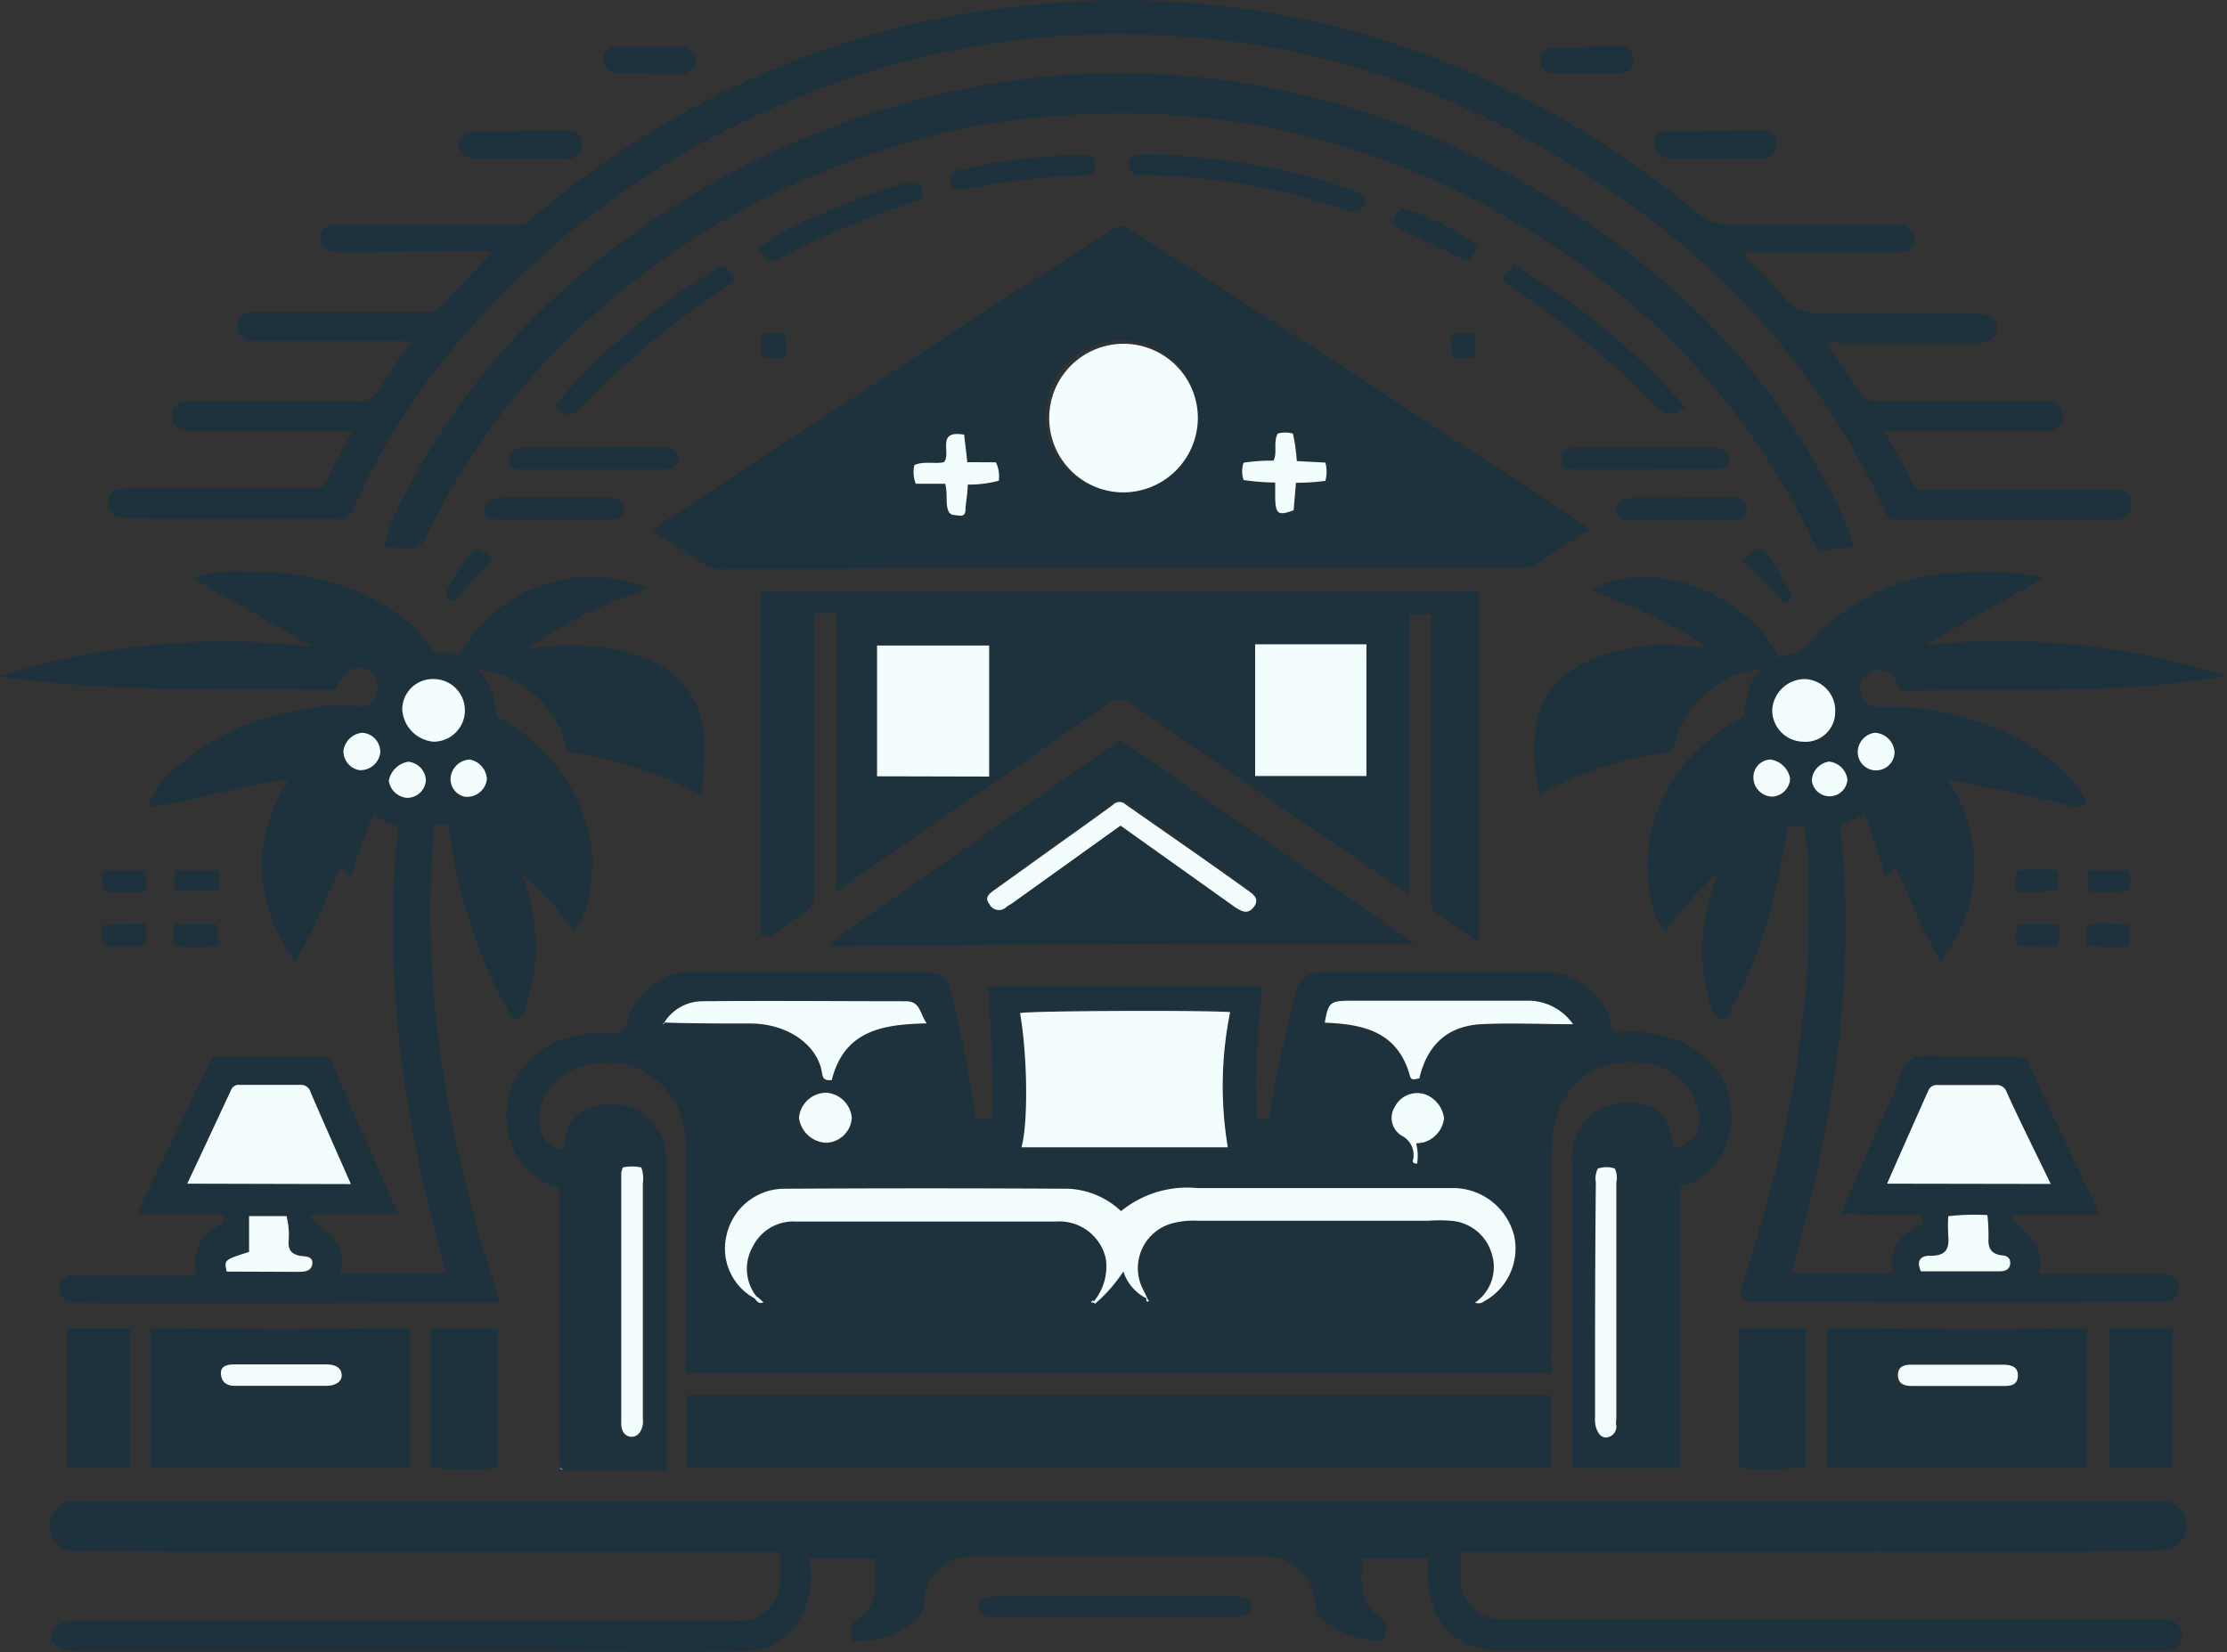 <svg xmlns="http://www.w3.org/2000/svg" viewBox="0 0 162.1 120.28"><rect x="0" y="0" width="162.1" height="120.28" fill="#333333" stroke="none"/><defs><style>.cls-1{fill:#1d323d;}.cls-2{fill:#6e8082;}.cls-3{fill:#f4fdfe;}</style></defs><g id="Слой_2" data-name="Слой 2"><g id="Capa_1" data-name="Capa 1"><path class="cls-1" d="M40.75,106.82q0-9.66,0-19.32v-1a5.15,5.15,0,0,1-3.85-4.58,5.88,5.88,0,0,1,3-5.77,8.6,8.6,0,0,1,4.58-.95,1,1,0,0,0,1.18-.82,4.9,4.9,0,0,1,5.16-3.61q8.2,0,16.39,0c1.25,0,1.73.31,2,1.52a79.33,79.33,0,0,1,1.81,9.11c.35.19.74.07,1.21.06a89.28,89.28,0,0,0-.34-9.65h20a57.9,57.9,0,0,0-.38,9.59c.26.17.54.08.84.05a1.25,1.25,0,0,0,.09-.25c.4-2.94,1.13-5.81,1.81-8.69.32-1.34.89-1.74,2.29-1.74h15.9a5,5,0,0,1,4.75,3.49,3.27,3.27,0,0,0,.37.94,9.16,9.16,0,0,1,5.24.86,5.85,5.85,0,0,1,2.08,8.7,4.83,4.83,0,0,1-2.57,1.63v20.51h-7.88v-9.3c0-4.36,0-8.72,0-13.08a3.89,3.89,0,0,1,4.44-4.2c1.91.11,2.72,1,2.91,3.23a2.08,2.08,0,0,0,1.79-2.89,4.35,4.35,0,0,0-3.75-3.24c-4.38-.63-6.79,2.31-6.85,6.18-.1,5.2,0,10.41-.06,15.61v.76H50a2,2,0,0,1-.1-1c0-5.14,0-10.28,0-15.41a5.85,5.85,0,0,0-3.54-5.78c-2.14-.94-5.42-.39-6.66,2a3.22,3.22,0,0,0-.32,2.5,1.64,1.64,0,0,0,1.75,1.38,2.77,2.77,0,0,1,1.64-2.94,4.1,4.1,0,0,1,5.64,2.76,11.12,11.12,0,0,1,.11,2.23q0,10.24,0,20.49a1.23,1.23,0,0,1-.18.88H41Zm7.59-32.41c2.13,0,4.26,0,6.39.07,2.73,0,4.83,1.65,5.11,3.64.08.55.4.46.7.48.91-3.64,3.74-4.06,6.92-4.13-.54-.69-.44-1.61-1.52-1.61-4.94,0-9.88,0-14.81,0a3.28,3.28,0,0,0-2.76,1.52l-.13.09.12,0ZM79.68,94.83a11.24,11.24,0,0,0,2.07-2.36,3.3,3.3,0,0,0,1.76,2c-.19.09-.09.18,0,.27s.08,0,.12-.06l-.15-.2c-.09-.2-.19-.41-.29-.61A3.38,3.38,0,0,1,85.39,89a6,6,0,0,1,1.74-.16q8.39,0,16.77,0a11.33,11.33,0,0,1,1.65,0,3.34,3.34,0,0,1,3,2.46,3.14,3.14,0,0,1-1.23,3.5.63.63,0,0,0,.63-.08A4.38,4.38,0,0,0,110.22,90a4.6,4.6,0,0,0-4.36-3.51c-6.24,0-12.48,0-18.72,0a7.63,7.63,0,0,0-5.54,1.68,6,6,0,0,0-3.8-1.63q-10.42,0-20.86,0A4.33,4.33,0,0,0,52.87,90,4.12,4.12,0,0,0,55,94.57c.15.16.28.4.62.25l-.45-.41a3.25,3.25,0,0,1-.35-3.72,3.29,3.29,0,0,1,3.17-1.83l12.16,0c2.24,0,4.48,0,6.72,0a3.46,3.46,0,0,1,3.65,2.7,4,4,0,0,1-.91,3.16c-.07,0-.19,0-.12.14S79.6,94.84,79.68,94.83Zm-5.33-11.3h15a27.11,27.11,0,0,1,.17-9.84c-2-.15-14.56-.1-15.29.07C74.79,76.86,74.85,81.78,74.35,83.53Zm29-5c.57-2.42,2-3.79,4.45-3.93,2.24-.13,4.49,0,6.74,0a4,4,0,0,0-3.12-1.71H98.23c-1.41,0-1.55.13-1.8,1.6,2.8.1,5.31.65,6.19,3.85C102.74,78.77,103.07,78.48,103.31,78.52Zm13,6.56a1.54,1.54,0,0,0-.15,1c0,5.71,0,11.42-.06,17.14a2.15,2.15,0,0,0,.06.67c.12.38.32.82.75.77a.8.8,0,0,0,.74-.87c0-.19,0-.38,0-.58q0-8.57,0-17.13a1.56,1.56,0,0,0-.11-1A1.92,1.92,0,0,0,116.31,85.08Zm-71-.07a2.74,2.74,0,0,0-.06.43q0,9.07,0,18.14a1.39,1.39,0,0,0,.08.58.72.72,0,0,0,.65.49.74.74,0,0,0,.64-.36,1.44,1.44,0,0,0,.2-.93q0-8.58,0-17.17A2.38,2.38,0,0,0,46.68,85,3.19,3.19,0,0,0,45.33,85Zm57.75-1.76.47-.06a2.07,2.07,0,0,0,1.56-1.77,2.15,2.15,0,0,0-1.34-1.73,1.83,1.83,0,0,0-2.24.89,1.51,1.51,0,0,0,.52,2.12,1.57,1.57,0,0,1,.79,1.8c0,.14.06.24.31.22A3.68,3.68,0,0,0,103.08,83.25Zm-43,0A1.93,1.93,0,0,0,62,81.41a2,2,0,0,0-1.91-1.85,2,2,0,0,0-2,1.81A2.08,2.08,0,0,0,60.09,83.2Z"/><path class="cls-1" d="M106.3,113c0,.73,0,1.31,0,1.9a2.94,2.94,0,0,0,3.16,3h43.31c1.53,0,3.06,0,4.59,0,.92,0,1.48.48,1.47,1.19s-.6,1.13-1.51,1.13q-23.94,0-47.89,0c-3.43,0-5.51-2.13-5.48-5.55v-1.22H99.19c-.13,1.66-.27,3.28,1.35,4.37.66.44.25,1,.27,1.61a6.37,6.37,0,0,1-4.53-1.52,1.41,1.41,0,0,1-.54-1.08,3.64,3.64,0,0,0-3.68-3.52c-7.09,0-14.18,0-21.27,0a3.42,3.42,0,0,0-3.51,3.38,1.6,1.6,0,0,1-.76,1.37,6.28,6.28,0,0,1-4.44,1.42c-.23-.6-.34-1.14.35-1.59,1.7-1.09,1.23-2.8,1.22-4.42H58.89a6.14,6.14,0,0,1-.58,4.26,4.68,4.68,0,0,1-4.14,2.5c-5.36.06-10.73,0-16.09,0-4.69,0-9.37,0-14,0H5.3c-.87,0-1.56-.51-1.58-1.12S4.43,118,5.34,118l42.14,0h6a3,3,0,0,0,3.3-3.21V113H53.67q-15.56,0-31.11,0-8.19,0-16.39-.05a2.71,2.71,0,0,1-1.78-.3,1.85,1.85,0,0,1-.65-2.17,1.66,1.66,0,0,1,1.8-1.17c8.84,0,17.68,0,26.53,0H157.32a1.72,1.72,0,0,1,1.83,1.71,1.74,1.74,0,0,1-1.8,1.86c-7.25.2-14.5.09-21.75.1-9.46,0-18.93,0-28.39,0Z"/><path class="cls-1" d="M22.77,47.08l-8.81-5a10.47,10.47,0,0,1,3.88-.47c4,0,7.85.7,11.18,3.15a8.5,8.5,0,0,1,2.36,2.42.51.51,0,0,0,.53.32,2.55,2.55,0,0,1,1.44.34,10.89,10.89,0,0,1,7.28-5.57,10.46,10.46,0,0,1,6.55.57,35.48,35.48,0,0,0-8.91,4.43c1-.11,1.77-.25,2.54-.28a21.92,21.92,0,0,1,2.43.08,11,11,0,0,1,4.47,1.2,6.21,6.21,0,0,1,3.54,5.43A17.7,17.7,0,0,1,51,57.86a29.86,29.86,0,0,0-9.7-3.13,7.55,7.55,0,0,0-6.48-6,5.29,5.29,0,0,1,1.28,3.23c0,.3.26.33.44.44a12.76,12.76,0,0,1,6.35,8.43c.57,2.47,0,5.64-1.12,7a22.81,22.81,0,0,0-3.5-4c-.06-.06-.17-.07-.31-.12a13.53,13.53,0,0,1,.29,9.64c-.13.36-.18.81-.67.84s-.51-.43-.67-.73a36.75,36.75,0,0,1-4.24-13.35c-.31-.2-.66,0-1.05-.1-1.1,11.92,1,23.35,4.79,34.85-1.62,0-2.94,0-4.26,0-8.82,0-17.63.09-26.44,0-.73,0-1.38-.18-1.38-1s.65-1.06,1.42-1.05c2.28,0,4.55,0,6.83,0h1.77A2.88,2.88,0,0,1,16,89.21c.32-.16.39-.4.18-.81H9.94L15.5,76.92h8a.64.64,0,0,1,.67.43C25.71,81,27.29,84.58,29,88.41H22.83l-.25.29c1.26,1,2.82,2,2.14,4h7.76c-3-10.69-4.7-21.45-3.5-32.53a3.54,3.54,0,0,1-1.75-.94,33.61,33.61,0,0,0-1.63,4.51c-.51.06-.41-.53-.8-.56C23.65,65.32,23,67.75,21.41,70c-2.95-4.46-3.23-8.78-.39-13.23-3.44.31-6.65,1.57-10.26,2A6.57,6.57,0,0,1,12.69,56a17.69,17.69,0,0,1,9.86-4.41A9.57,9.57,0,0,1,26,51.4a1.12,1.12,0,0,0,1.39-.92A1.35,1.35,0,0,0,25,49.24c-.23.3-.4.64-.63,1-8.12-.12-16.29.21-24.41-1A54.41,54.41,0,0,1,22.77,47.08Zm-9.14,39.1H25.54c-1-2.29-2-4.48-2.93-6.68a.72.72,0,0,0-.78-.54q-2.19,0-4.38,0a.58.58,0,0,0-.62.35C15.77,81.61,14.71,83.89,13.63,86.18ZM31.54,54a2.28,2.28,0,1,0,0-4.56,2.22,2.22,0,0,0-2.28,2.18A2.5,2.5,0,0,0,31.54,54Zm-15,38.56h5.12c.47,0,1.09.11,1.12-.58s-.56-.53-.93-.59c-.58-.11-.82-.36-.8-1a5.43,5.43,0,0,0-.16-1.89H18.13v2.61C16.31,91.73,16.31,91.73,16.5,92.58Zm9.89-39.23A1.52,1.52,0,0,0,25,54.66a1.4,1.4,0,0,0,1.18,1.41,1.45,1.45,0,0,0,1.54-1.29A1.41,1.41,0,0,0,26.39,53.35ZM33.8,58a1.44,1.44,0,0,0,1.64-1.26,1.54,1.54,0,0,0-1.24-1.4,1.47,1.47,0,0,0-1.44,1.29A1.31,1.31,0,0,0,33.8,58Zm-4.2.13A1.37,1.37,0,0,0,31,56.8a1.42,1.42,0,0,0-1.3-1.34,1.73,1.73,0,0,0-1.41,1.39A1.47,1.47,0,0,0,29.6,58.09Z"/><path class="cls-1" d="M128.19,48.67a7.53,7.53,0,0,0-6.45,6.06,25.67,25.67,0,0,0-9.68,3.13c-1.08-5.19-.18-8.86,5.38-10.39a14.68,14.68,0,0,1,5.79-.39c.24,0,.5,0,1,0A38.26,38.26,0,0,0,115.78,43c4.16-2.55,11.41.09,13.66,4.85a3.73,3.73,0,0,0,2.7-1.52,15.14,15.14,0,0,1,10.79-4.64,20.54,20.54,0,0,1,4.95.19c.25,0,.49.14.85.24l-8.62,4.83a54.82,54.82,0,0,1,22,2.26c-7.89,1.37-15.84.93-23.77,1.08a4.16,4.16,0,0,0-.34-.73,1.33,1.33,0,0,0-1.64-.71,1.3,1.3,0,0,0-.94,1.52,1.32,1.32,0,0,0,1.5,1.1,19.77,19.77,0,0,1,7.23,1.13,15,15,0,0,1,6.61,4.14,4.87,4.87,0,0,1,1.1,1.66c-.38.58-.92.34-1.34.23-2.9-.78-5.85-1.26-8.81-1.9a11,11,0,0,1-.43,13.21c-1.42-2.13-2.2-4.55-3.32-6.79-.33.12-.33.53-.74.58-.48-1.47-.87-3-1.52-4.49a9.16,9.16,0,0,1-1.76.84c1.21,11.13-.51,21.9-3.57,32.61h7.44a2.8,2.8,0,0,1,1.82-3.4c.38-.17.36-.48.2-.86a54.62,54.62,0,0,1-5.83-.1c1.29-3,2.53-5.8,3.79-8.63.4-.92.65-2.15,1.36-2.6s2-.16,3-.16c1.52,0,3.05,0,4.58,0,.35,0,.65,0,.86.41,1.66,3.55,3.37,7.08,5.05,10.61a3.45,3.45,0,0,1,.16.47h-6.18l-.24.22c1.12,1.14,2.66,2.09,2,4.11h4.4c1.43,0,2.86,0,4.29,0,.8,0,1.55.11,1.54,1s-.8,1-1.56,1q-13.07.19-26.14,0c-1.14,0-2.28,0-3.41,0-.75,0-.92-.3-.7-1.05,1-3.38,2.11-6.76,2.84-10.23A86.62,86.62,0,0,0,131.52,71c.16-2.67.1-5.33.11-8a25.37,25.37,0,0,0-.32-2.82H130.1a49.77,49.77,0,0,1-1.32,6.47,34.46,34.46,0,0,1-2.89,7.06c-.13.24-.22.5-.54.48a.72.72,0,0,1-.66-.51A13.52,13.52,0,0,1,124,67.6a24.39,24.39,0,0,1,1-4,21.55,21.55,0,0,0-3.76,4.27,5.58,5.58,0,0,1-1.21-3.3,11.52,11.52,0,0,1,4.29-10.61,8.47,8.47,0,0,1,2.15-1.5.77.77,0,0,0,.53-.74A4.78,4.78,0,0,1,128.19,48.67Zm9.17,37.51h11.91c-1.11-2.3-2.17-4.49-3.21-6.69a.75.75,0,0,0-.81-.51c-1.4,0-2.79,0-4.19,0a.67.67,0,0,0-.7.4C139.37,81.65,138.37,83.89,137.36,86.18ZM131.21,54a2.16,2.16,0,0,0,2.33-2.09,2.3,2.3,0,0,0-2.22-2.44A2.39,2.39,0,0,0,129,51.66,2.29,2.29,0,0,0,131.21,54Zm13.45,34.5a16,16,0,0,0-2.86.08,12.61,12.61,0,0,0,0,1.38c.09,1-.13,1.55-1.28,1.5-.67,0-1.07.33-.71,1.13h5.74c.38,0,.72-.1.76-.57s-.32-.54-.63-.59c-.77-.11-1-.55-.95-1.28A14.16,14.16,0,0,0,144.66,88.47Zm-9.44-33.74a1.34,1.34,0,0,0,2.68,0,1.51,1.51,0,0,0-1.44-1.4A1.44,1.44,0,0,0,135.22,54.73ZM129,58a1.38,1.38,0,0,0,1.3-1.32,1.71,1.71,0,0,0-1.42-1.38,1.28,1.28,0,0,0-1.25,1.24A1.4,1.4,0,0,0,129,58Zm5.5-1.26a1.51,1.51,0,0,0-1.33-1.3,1.46,1.46,0,0,0-1.26,1.37,1.3,1.3,0,0,0,2.59-.07Z"/><path class="cls-1" d="M115.75,38.56c-1.46.91-2.76,1.7-4,2.53a2.13,2.13,0,0,1-1.3.29H70.91q-9.16,0-18.34.06a2.29,2.29,0,0,1-1.28-.35l-3.76-2.44a9.58,9.58,0,0,1,1.88-1.37L72.71,22c2.72-1.77,5.47-3.49,8.19-5.27a1,1,0,0,1,1.29,0c9.44,5.86,18.66,12.09,28,18.08C112,36,113.8,37.26,115.75,38.56ZM87.19,30.41a5.54,5.54,0,1,0-5.45,5.44A5.44,5.44,0,0,0,87.19,30.41Zm-14.7,3.25H70.41l-.23-2c-2.11-.4-.89,1.39-1.48,2-.67.15-1.43-.1-2.14.21a2.23,2.23,0,0,0,.1,1.36H68.8c.13.68,0,1.27.18,1.84s.51.44.84.48.43-.28.46-.58c0-.56.11-1.13.16-1.68A8.43,8.43,0,0,0,72.7,35,2.36,2.36,0,0,0,72.49,33.66ZM93,31.57c-.35.65,0,1.41-.27,2a12.83,12.83,0,0,0-2.17.15,1.94,1.94,0,0,0,0,1.26,16.63,16.63,0,0,0,2.3.18c0,.38,0,.76,0,1.14,0,1.16.22,1.29,1.34.88l.17-2a16.37,16.37,0,0,0,2.14-.14,2.51,2.51,0,0,0,0-1.33l-2.08-.11a12.71,12.71,0,0,0-.28-2A2,2,0,0,0,93,31.57Z"/><path class="cls-1" d="M107.66,68.63c-1.12-.78-2.09-1.48-3.1-2.13-.46-.3-.37-.71-.37-1.12q0-9,0-17.95V44.7h-1.59V65.17l-2.57-1.77c-5.91-4.06-11.84-8.1-17.74-12.18a1.19,1.19,0,0,0-1.61,0c-6.56,4.55-13.14,9.08-19.79,13.66V44.65H59.37a3.43,3.43,0,0,0-.11,1.5q0,9.41,0,18.83a1.5,1.5,0,0,1-.7,1.46c-.72.44-1.38,1-2.06,1.47a1.14,1.14,0,0,1-1.13.21V43.05h52.26ZM63.84,56.52H72V47H63.84Zm27.52-9.61V56.5h8.1V46.91h-8.1Z"/><path class="cls-1" d="M132.92,25c.86,1.23,1.71,2.38,2.47,3.58a1.21,1.21,0,0,0,1.19.61c4.1,0,8.2,0,12.29,0a1.18,1.18,0,0,1,1.28.81c.18.52-.15.86-.48,1.18s-.68.18-1,.18H137.18l2.13,4c.22.42.63.25,1,.25q6.43,0,12.87,0h.78c.75,0,1.21.31,1.17,1.08a1.05,1.05,0,0,1-1.16,1.15q-8,0-15.9,0a.84.84,0,0,1-.85-.6,55.06,55.06,0,0,0-13.57-18.36A69.05,69.05,0,0,0,108.07,8.54,58.59,58.59,0,0,0,85.46,2.63a60.81,60.81,0,0,0-28.62,5A62.53,62.53,0,0,0,32.13,26.43,48,48,0,0,0,25.75,37a1.15,1.15,0,0,1-1.3.8c-5,0-10.08,0-15.12-.05-1.2,0-1.79-.81-1.31-1.71.3-.55.81-.47,1.28-.48l10.05,0c1.17,0,2.34,0,3.51,0a1,1,0,0,0,1-.67c.52-1.14,1.13-2.23,1.77-3.5H13.82a1.3,1.3,0,0,1-1.25-.75,1,1,0,0,1,.2-1.08c.29-.41.74-.33,1.15-.33,4,0,7.94,0,11.91,0a1.76,1.76,0,0,0,1.86-1A33.1,33.1,0,0,1,30,24.88c-.41,0-.75-.05-1.09-.05l-9.76,0h-.68a1.1,1.1,0,0,1-1.2-1c0-.67.44-1.09,1.21-1.09,2.34,0,4.69,0,7,0,1.85,0,3.7,0,5.56,0a1.34,1.34,0,0,0,1.15-.52c1.14-1.27,2.34-2.49,3.53-3.73-.31-.31-.65-.18-1-.18l-9.65.06a3.71,3.71,0,0,1-1.06-.1.92.92,0,0,1-.68-1.05.86.86,0,0,1,.79-.84,6.79,6.79,0,0,1,.78,0l12.58,0a1.28,1.28,0,0,0,1-.26,66,66,0,0,1,22-12.66,64.86,64.86,0,0,1,16-3.22,63.46,63.46,0,0,1,32.52,5.94,69.57,69.57,0,0,1,14.47,9.27,4,4,0,0,0,2.78.93c3.8,0,7.61,0,11.41,0,.2,0,.39,0,.59,0a1,1,0,0,1,1.09,1c0,.63-.42,1-1.08,1l-9,0h-2.28c.07.47.49.65.76,1a16.18,16.18,0,0,1,1.81,1.9c.88,1.38,2.06,1.63,3.59,1.58,3.64-.1,7.28,0,10.92,0,.74,0,1.26.35,1.28,1s-.51,1.08-1.23,1.09h-.59l-9.85,0A1.5,1.5,0,0,0,132.92,25Z"/><path class="cls-1" d="M135,39.86a12.38,12.38,0,0,0-2.64.33c-.61-1.19-1.2-2.41-1.84-3.61a51.79,51.79,0,0,0-16.89-18.29A58.56,58.56,0,0,0,92.69,9.35,56.44,56.44,0,0,0,77,8.43a53,53,0,0,0-15.19,3.34A57.09,57.09,0,0,0,39.54,26.52a49,49,0,0,0-8.19,11.9c-.77,1.6-.79,1.59-2.51,1.47-.26,0-.51,0-.87-.07a15.21,15.21,0,0,1,1.63-4.06,52,52,0,0,1,14-16.86A62.58,62.58,0,0,1,67.87,7,55.44,55.44,0,0,1,82.5,5.33a59,59,0,0,1,17.36,3,62.55,62.55,0,0,1,20.6,11.62,49.93,49.93,0,0,1,14,18.36C134.62,38.77,134.77,39.26,135,39.86Z"/><path class="cls-1" d="M50,106.89v-5.3h62.89v5.3Z"/><path class="cls-1" d="M103,68.71c-14.22,0-28.36,0-42.49.2l-.1-.27L81.53,53.88Zm-21.41-8.6,8.34,5.81c.46.32.9.59,1.35,0s0-.91-.38-1.19c-3-2.1-6-4.18-8.92-6.27a.65.65,0,0,0-.93,0c-1.48,1.11-3,2.16-4.5,3.24l-4.18,3c-.35.26-.71.53-.32,1a.77.77,0,0,0,1.24.2c.13-.1.27-.17.41-.26Z"/><path class="cls-1" d="M133,106.87V96.69c6.31.07,12.58.16,18.91,0v10.2Zm9.46-7.51h-3.41c-.54,0-1,.06-1,.76s.46.79,1,.79c2.24,0,4.49,0,6.73,0,.54,0,1-.14,1-.75s-.53-.8-1.09-.8Z"/><path class="cls-1" d="M29.86,96.68v10.17H10.94V96.71C17.22,96.79,23.5,96.81,29.86,96.68Zm-9.4,2.66v0c-1.13,0-2.27,0-3.4,0-.51,0-.95.1-.94.71s.37.85,1,.85l6.71,0c.56,0,1.12-.17,1.08-.83s-.57-.73-1.1-.73Z"/><path class="cls-1" d="M126.6,96.72h4.85v10.09a30.16,30.16,0,0,1-4.85.07Z"/><path class="cls-1" d="M158.15,106.89h-4.66V96.72h4.66Z"/><path class="cls-1" d="M36.23,106.87a35.83,35.83,0,0,1-4.86,0V96.75h4.86Z"/><path class="cls-1" d="M9.49,96.74v10.08H4.87V96.74Z"/><path class="cls-1" d="M81,117.75H72.37c-.53,0-1.09-.13-1.12-.69s.52-.84,1.09-.84H90c.55,0,1.05.19,1.05.75s-.58.76-1.13.76c-3,0-5.91,0-8.87,0Z"/><path class="cls-1" d="M99.48,14.57c-.32.91-.83,1-1.67.68a47.45,47.45,0,0,0-14.51-2.5c-.37,0-.79.1-1-.35-.37-.67,0-1.18.93-1.19a42.71,42.71,0,0,1,5.42.42,44.27,44.27,0,0,1,9.52,2.11A2.22,2.22,0,0,1,99.48,14.57Z"/><path class="cls-1" d="M122.66,29.66c-.83.62-1.43.66-2,0a66.37,66.37,0,0,0-10.84-8.86c-1-.62.1-.95.32-1.53A50.42,50.42,0,0,1,122.66,29.66Z"/><path class="cls-1" d="M53.46,20.5,51,22.16a62,62,0,0,0-8.69,7.48c-.71.7-1.1.7-1.95,0a31.89,31.89,0,0,1,4.93-5.06,43.47,43.47,0,0,1,6.49-4.79C52.76,19.2,53,19.26,53.46,20.5Z"/><path class="cls-1" d="M55.16,18.1a18.58,18.58,0,0,1,4.66-2.53,49.92,49.92,0,0,1,6.1-2.23c.58-.17,1-.17,1.22.49s-.28.76-.69.89a63.46,63.46,0,0,0-9.81,4.13C55.8,19.29,55.56,18.74,55.16,18.1Z"/><path class="cls-1" d="M43.19,32.56h4.58a3.94,3.94,0,0,1,1,.08.75.75,0,0,1,.59.68.79.79,0,0,1-.61.79,2.5,2.5,0,0,1-.67.07l-9.94,0c-.44,0-.89,0-1.06-.5a.85.85,0,0,1,.33-.95,1.16,1.16,0,0,1,.75-.13h5.06Z"/><path class="cls-1" d="M119.74,34.18h-5c-.55,0-1.11,0-1.09-.78s.51-.8,1.1-.79h9.65l.49,0c.58,0,1,.27,1,.85s-.47.69-1,.69Z"/><path class="cls-1" d="M37.84,9.49h3.21c.68,0,1.32.21,1.3,1A1.14,1.14,0,0,1,41,11.59l-6.12,0c-.42,0-.87,0-1.15-.38s-.5-.53-.29-.95.4-.65.86-.65h3.5Z"/><path class="cls-1" d="M124.91,11.57H121.8c-.79,0-1.37-.38-1.4-1.17s.69-.85,1.27-.86c2.17,0,4.35,0,6.52-.06a1,1,0,0,1,1.15,1c0,.73-.5,1.07-1.22,1.06h-3.21Z"/><path class="cls-1" d="M40.38,37.82H36.11c-.45,0-.9-.11-.89-.66a.91.91,0,0,1,.87-.89q.44,0,.87-.06h7.38c.57,0,1.08.25,1.08.88s-.55.74-1.05.75c-1.33,0-2.66,0-4,0Z"/><path class="cls-1" d="M122.31,37.88h-3.6c-.51,0-1-.07-1.06-.72s.48-.89,1-.9c2.5,0,5,0,7.49-.06a.9.9,0,0,1,1,.91c0,.68-.52.77-1,.78-1.3,0-2.6,0-3.9,0Z"/><path class="cls-1" d="M77.77,11.32c.33,0,.72,0,1.11-.08.63-.08.78.29.81.81s-.3.7-.79.71a53.6,53.6,0,0,0-8.66,1c-.63.12-1,0-1.09-.53s.33-.79.8-.89c1-.2,2-.43,2.94-.56A42.89,42.89,0,0,1,77.77,11.32Z"/><path class="cls-1" d="M47.29,5.35c-.71,0-1.42,0-2.13,0s-1.23-.32-1.25-1,.49-1,1.17-.95c1.52,0,3,0,4.56,0a1,1,0,1,1,0,2c-.78,0-1.55,0-2.33,0Z"/><path class="cls-1" d="M115.47,3.38c.75,0,1.5,0,2.24,0a1,1,0,0,1,1.21,1c0,.66-.45,1-1.15,1-1.46,0-2.93,0-4.39,0-.71,0-1.25-.29-1.27-1s.56-.93,1.22-.91,1.43,0,2.14,0Z"/><path class="cls-1" d="M106.79,19c-1.7-.81-3.37-1.59-5-2.39-.24-.11-.61-.24-.35-.64s.31-1,1-.72a19.42,19.42,0,0,1,4.75,2.39C107.94,18.28,107.08,18.6,106.79,19Z"/><path class="cls-1" d="M10.63,67.24v1.62a17.47,17.47,0,0,1-3.07,0c-.37-1.55-.33-1.61,1.13-1.61Z"/><path class="cls-1" d="M12.71,67.27h3a4,4,0,0,1,.12,1.61,15.32,15.32,0,0,1-3.11,0A3.92,3.92,0,0,1,12.71,67.27Z"/><path class="cls-1" d="M151.89,68.82V67.31a10.64,10.64,0,0,1,2.7,0c.53,0,.55.23.33,1.61A14.65,14.65,0,0,1,151.89,68.82Z"/><path class="cls-1" d="M10.63,63.38v1.51a17.73,17.73,0,0,1-3.09,0,2.84,2.84,0,0,1,0-1.53Z"/><path class="cls-1" d="M126.83,40.86c1.16-1.2,1.41-1.19,2.15,0,.41.65.8,1.32,1.23,2s.23.82-.34,1.06A24,24,0,0,0,126.83,40.86Z"/><path class="cls-1" d="M149.82,68.92a20.46,20.46,0,0,1-3-.1,3.65,3.65,0,0,1,0-1.51,20.42,20.42,0,0,1,3,0A4.86,4.86,0,0,1,149.82,68.92Z"/><path class="cls-1" d="M35.91,40.73a27,27,0,0,0-2.81,3.06c-.65-.09-.83-.38-.47-1s.73-1.29,1.15-1.91C34.61,39.71,34.65,39.72,35.91,40.73Z"/><path class="cls-1" d="M155,64.83a14.81,14.81,0,0,1-3,.06V63.37h3A3.77,3.77,0,0,1,155,64.83Z"/><path class="cls-1" d="M149.78,63.37v1.44a19.23,19.23,0,0,1-3,.13,4.76,4.76,0,0,1,0-1.56A13.58,13.58,0,0,1,149.78,63.37Z"/><path class="cls-1" d="M16,64.86H12.73v-1.5h3.12C16.09,63.8,15.86,64.28,16,64.86Z"/><path class="cls-1" d="M55.45,26V24.35a9.13,9.13,0,0,1,1.67-.11c.27.62,0,1.18.16,1.77Z"/><path class="cls-1" d="M105.68,26l-.1-1.65a5.93,5.93,0,0,1,1.84-.1V26Z"/><path class="cls-2" d="M40.75,106.82,41,107C40.82,107,40.76,107,40.75,106.82Z"/><path class="cls-3" d="M55,94.57A4.12,4.12,0,0,1,52.87,90a4.33,4.33,0,0,1,4.07-3.45q10.43-.06,20.86,0a6,6,0,0,1,3.8,1.63,7.63,7.63,0,0,1,5.54-1.68c6.24,0,12.48,0,18.72,0A4.6,4.6,0,0,1,110.22,90,4.38,4.38,0,0,1,108,94.76a.63.63,0,0,1-.63.08,3.14,3.14,0,0,0,1.23-3.5,3.34,3.34,0,0,0-3-2.46,11.33,11.33,0,0,0-1.65,0q-8.39,0-16.77,0a6,6,0,0,0-1.74.16,3.38,3.38,0,0,0-2.2,4.92c.1.2.2.41.29.61h0a3.3,3.3,0,0,1-1.76-2,11.24,11.24,0,0,1-2.07,2.36.74.74,0,0,0-.12-.13,4,4,0,0,0,.91-3.16,3.46,3.46,0,0,0-3.65-2.7c-2.24,0-4.48,0-6.72,0l-12.16,0a3.29,3.29,0,0,0-3.17,1.83,3.25,3.25,0,0,0,.35,3.72Z"/><path class="cls-3" d="M74.35,83.53c.5-1.75.44-6.67-.1-9.77.73-.17,13.33-.22,15.29-.07a27.11,27.11,0,0,0-.17,9.84Z"/><path class="cls-3" d="M48.37,74.42a3.28,3.28,0,0,1,2.76-1.52c4.93-.05,9.87,0,14.81,0,1.08,0,1,.92,1.52,1.61-3.18.07-6,.49-6.92,4.13-.3,0-.62.07-.7-.48-.28-2-2.38-3.59-5.11-3.64-2.13,0-4.26,0-6.39-.07Z"/><path class="cls-3" d="M103.31,78.52c-.24,0-.57.25-.69-.21-.88-3.2-3.39-3.75-6.19-3.85.25-1.47.39-1.59,1.8-1.6h13.15a4,4,0,0,1,3.12,1.71c-2.25,0-4.5-.11-6.74,0C105.32,74.73,103.88,76.1,103.31,78.52Z"/><path class="cls-3" d="M116.31,85.08a1.92,1.92,0,0,1,1.23,0,1.56,1.56,0,0,1,.11,1q0,8.56,0,17.13c0,.2-.06.39,0,.58a.8.8,0,0,1-.74.87c-.43,0-.63-.39-.75-.77a2.15,2.15,0,0,1-.06-.67c0-5.72,0-11.43.06-17.14A1.54,1.54,0,0,1,116.31,85.08Z"/><path class="cls-3" d="M45.33,85a3.19,3.19,0,0,1,1.35,0,2.38,2.38,0,0,1,.11,1.15q0,8.58,0,17.17a1.44,1.44,0,0,1-.2.93.74.74,0,0,1-.64.36.72.72,0,0,1-.65-.49,1.39,1.39,0,0,1-.08-.58q0-9.08,0-18.14A2.74,2.74,0,0,1,45.33,85Z"/><path class="cls-3" d="M103.08,83.25a3.68,3.68,0,0,1,.07,1.47c-.25,0-.33-.08-.31-.22a1.57,1.57,0,0,0-.79-1.8,1.51,1.51,0,0,1-.52-2.12,1.83,1.83,0,0,1,2.24-.89,2.15,2.15,0,0,1,1.34,1.73,2.07,2.07,0,0,1-1.56,1.77Z"/><path class="cls-3" d="M60.09,83.2a2.08,2.08,0,0,1-1.93-1.83,2,2,0,0,1,2-1.81A2,2,0,0,1,62,81.41,1.93,1.93,0,0,1,60.09,83.2Z"/><path class="cls-3" d="M55.12,94.41l.45.41c-.34.15-.47-.09-.62-.25Z"/><path class="cls-3" d="M83.48,94.52l.15.2s-.11.07-.12.06-.19-.18,0-.27Z"/><path class="cls-3" d="M79.68,94.83c-.08,0-.22,0-.24,0s0-.12.12-.14A.74.74,0,0,1,79.68,94.83Z"/><path class="cls-3" d="M48.34,74.41l0,.13-.12,0,.13-.09Z"/><path class="cls-3" d="M13.63,86.18c1.08-2.29,2.14-4.57,3.2-6.84a.58.58,0,0,1,.62-.35q2.19,0,4.38,0a.72.72,0,0,1,.78.54c.95,2.2,1.92,4.39,2.93,6.68Z"/><path class="cls-3" d="M31.54,54a2.5,2.5,0,0,1-2.26-2.38,2.22,2.22,0,0,1,2.28-2.18,2.28,2.28,0,1,1,0,4.56Z"/><path class="cls-3" d="M16.5,92.58c-.19-.85-.19-.85,1.63-1.43V88.54h2.72A5.43,5.43,0,0,1,21,90.43c0,.61.22.86.8,1,.37.06,1,0,.93.59s-.65.58-1.12.58Z"/><path class="cls-3" d="M26.39,53.35a1.41,1.41,0,0,1,1.29,1.43,1.45,1.45,0,0,1-1.54,1.29A1.4,1.4,0,0,1,25,54.66,1.52,1.52,0,0,1,26.39,53.35Z"/><path class="cls-3" d="M33.8,58a1.31,1.31,0,0,1-1-1.37A1.47,1.47,0,0,1,34.2,55.3a1.54,1.54,0,0,1,1.24,1.4A1.44,1.44,0,0,1,33.8,58Z"/><path class="cls-3" d="M29.6,58.09a1.47,1.47,0,0,1-1.3-1.24,1.73,1.73,0,0,1,1.41-1.39A1.42,1.42,0,0,1,31,56.8,1.37,1.37,0,0,1,29.6,58.09Z"/><path class="cls-3" d="M137.36,86.18c1-2.29,2-4.53,3-6.78a.67.67,0,0,1,.7-.4c1.4,0,2.79,0,4.19,0a.75.75,0,0,1,.81.51c1,2.2,2.1,4.39,3.21,6.69Z"/><path class="cls-3" d="M131.21,54A2.29,2.29,0,0,1,129,51.66a2.39,2.39,0,0,1,2.36-2.22,2.3,2.3,0,0,1,2.22,2.44A2.16,2.16,0,0,1,131.21,54Z"/><path class="cls-3" d="M144.66,88.47a14.16,14.16,0,0,1,.08,1.65c-.05.73.18,1.17.95,1.28.31,0,.66.14.63.59s-.38.57-.76.57h-5.74c-.36-.8,0-1.16.71-1.13,1.15,0,1.37-.54,1.28-1.5a12.61,12.61,0,0,1,0-1.38A16,16,0,0,1,144.66,88.47Z"/><path class="cls-3" d="M135.22,54.73a1.44,1.44,0,0,1,1.24-1.38,1.51,1.51,0,0,1,1.44,1.4,1.34,1.34,0,0,1-2.68,0Z"/><path class="cls-3" d="M129,58a1.4,1.4,0,0,1-1.37-1.46,1.28,1.28,0,0,1,1.25-1.24,1.71,1.71,0,0,1,1.42,1.38A1.38,1.38,0,0,1,129,58Z"/><path class="cls-3" d="M134.47,56.75a1.3,1.3,0,0,1-2.59.07,1.46,1.46,0,0,1,1.26-1.37A1.51,1.51,0,0,1,134.47,56.75Z"/><path class="cls-3" d="M87.19,30.41a5.44,5.44,0,0,1-5.45,5.44,5.41,5.41,0,1,1,5.45-5.44Z"/><path class="cls-3" d="M72.49,33.66A2.36,2.36,0,0,1,72.7,35a8.43,8.43,0,0,1-2.26.28c0,.55-.11,1.12-.16,1.68,0,.3,0,.64-.46.58s-.7,0-.84-.48,0-1.16-.18-1.84H66.66a2.23,2.23,0,0,1-.1-1.36c.71-.31,1.47-.06,2.14-.21.59-.59-.63-2.38,1.48-2l.23,2Z"/><path class="cls-3" d="M93,31.57a2,2,0,0,1,1.11,0,12.71,12.71,0,0,1,.28,2l2.08.11a2.51,2.51,0,0,1,0,1.33,16.37,16.37,0,0,1-2.14.14l-.17,2c-1.12.41-1.31.28-1.34-.88,0-.38,0-.76,0-1.14a16.63,16.63,0,0,1-2.3-.18,1.94,1.94,0,0,1,0-1.26,12.83,12.83,0,0,1,2.17-.15C93,33,92.66,32.22,93,31.57Z"/><path class="cls-3" d="M63.84,56.52V47H72v9.54Z"/><path class="cls-3" d="M91.36,46.91h8.1V56.5h-8.1Z"/><path class="cls-3" d="M81.56,60.11l-7.89,5.66c-.14.09-.28.16-.41.26a.77.77,0,0,1-1.24-.2c-.39-.49,0-.76.32-1l4.18-3c1.5-1.08,3-2.13,4.5-3.24a.65.65,0,0,1,.93,0c3,2.09,6,4.17,8.92,6.27.39.28.83.62.38,1.19s-.89.29-1.35,0Z"/><path class="cls-3" d="M142.47,99.36h3.32c.56,0,1.11.12,1.09.8s-.51.75-1,.75c-2.24,0-4.49,0-6.73,0-.55,0-1-.17-1-.79s.43-.77,1-.76h3.41Z"/><path class="cls-3" d="M20.46,99.34h3.31c.53,0,1.05.17,1.1.73s-.52.82-1.08.83l-6.71,0c-.59,0-.95-.27-1-.85s.43-.71.94-.71c1.13,0,2.27,0,3.4,0Z"/></g></g></svg>